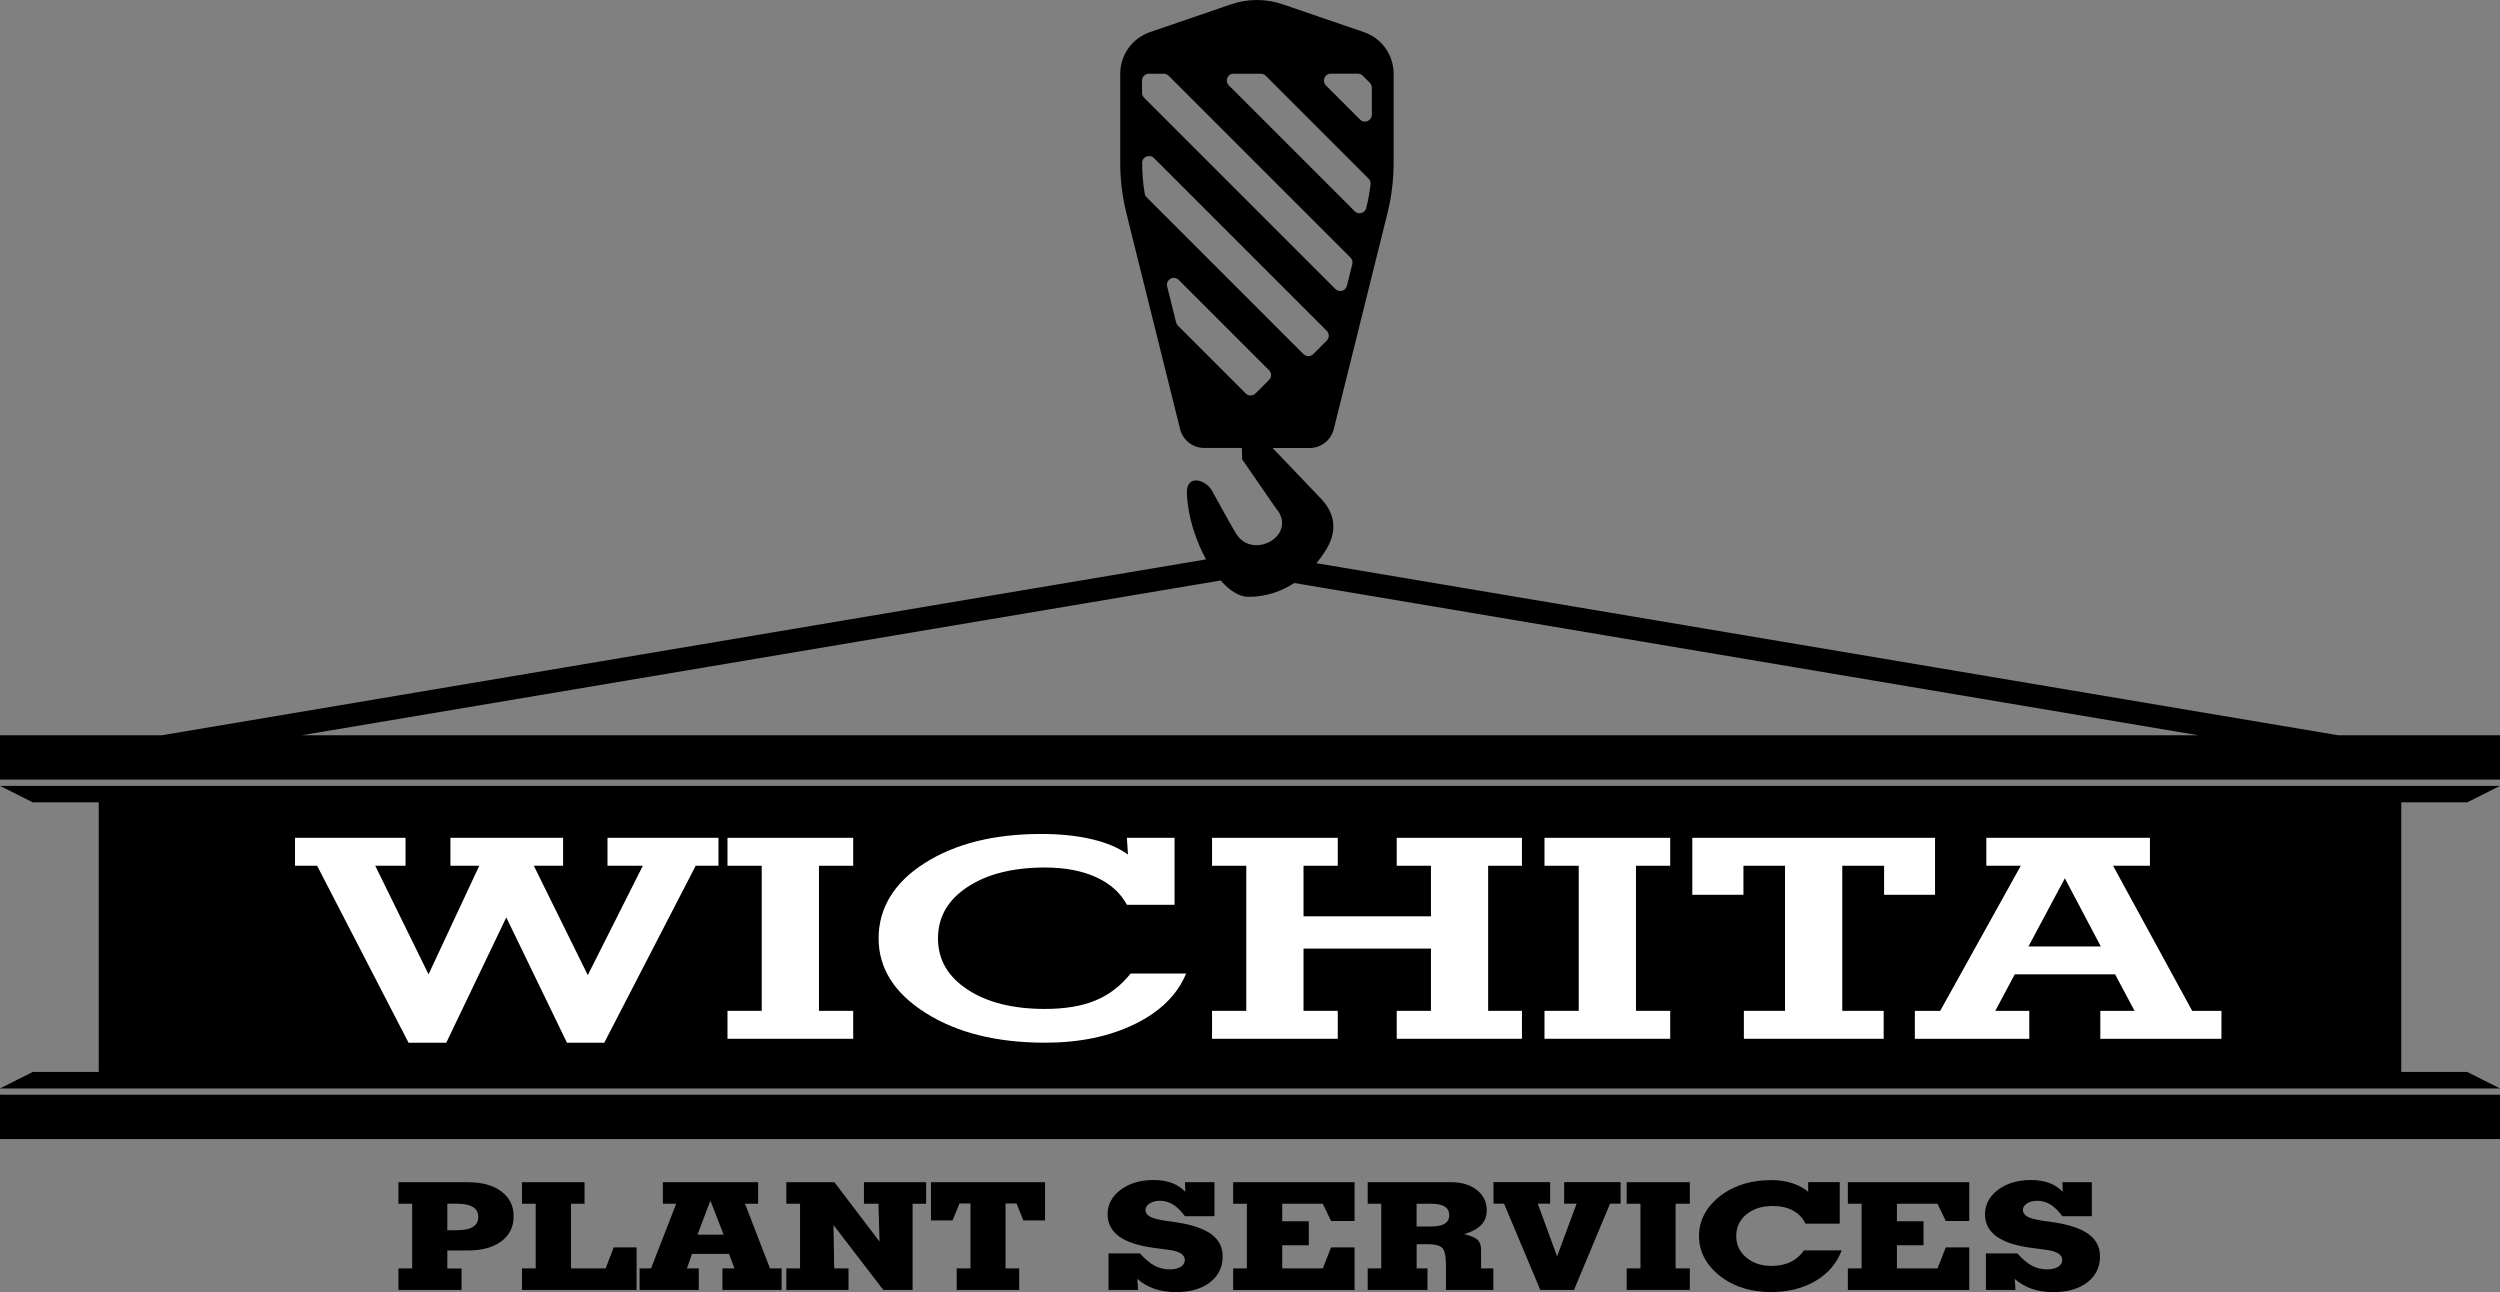 <?xml version="1.0" encoding="UTF-8"?>
<svg id="Layer_2" data-name="Layer 2" xmlns="http://www.w3.org/2000/svg" viewBox="0 0 523.62 270.62">
  <rect x="0" y="0" width="523.62" height="270.62" fill="#808080" stroke="none"/>
  <defs>
    <style>
      .cls-1 {
        fill: #fff;
      }
    </style>
  </defs>
  <g id="Layer_1-2" data-name="Layer 1">
    <rect x="0" y="229.29" width="523.62" height="9.28"/>
    <polygon points="502.94 224.52 502.94 168.05 516.76 168.05 523.62 164.6 0 164.6 6.86 168.05 20.68 168.05 20.68 224.52 6.86 224.52 0 227.97 523.62 227.97 516.76 224.52 502.94 224.52"/>
    <g>
      <path class="cls-1" d="M106.04,192.15l-12.57,26.25h-7.9l-19.15-37.07h-4.63v-5.85h23.15v5.85h-6.35l11.17,22.74,10.62-22.74h-6.04v-5.85h23.6v5.85h-6.13l11.3,22.91,11.53-22.91h-7.4v-5.85h23.24v5.85h-4.77l-19.15,37.07h-7.81l-12.71-26.25Z"/>
      <path class="cls-1" d="M171.53,211.72h7.17v5.85h-26.33v-5.85h7.17v-30.39h-7.17v-5.85h26.33v5.85h-7.17v30.39Z"/>
      <path class="cls-1" d="M236.03,189.52c-1.33-2.51-3.48-4.44-6.44-5.79-2.97-1.35-6.54-2.03-10.71-2.03-6.72,0-12.13,1.36-16.25,4.08-4.12,2.72-6.17,6.31-6.17,10.76s2.06,8,6.17,10.71c4.11,2.71,9.53,4.07,16.25,4.07,4.18,0,7.69-.59,10.55-1.77,2.86-1.18,5.32-3.06,7.38-5.65h11.62c-1.82,4.43-5.39,7.96-10.71,10.57-5.33,2.62-11.6,3.92-18.84,3.92-10.08,0-18.41-2.07-24.99-6.22-6.58-4.15-9.87-9.36-9.87-15.64s3.21-11.66,9.62-15.74c6.41-4.08,14.57-6.12,24.46-6.12,3.96,0,7.5.37,10.62,1.11,3.12.74,5.63,1.81,7.53,3.2l-.23-3.51h9.99v14.04h-9.99Z"/>
      <path class="cls-1" d="M273.02,198.68v13.04h7.17v5.85h-26.33v-5.85h7.17v-30.39h-7.17v-5.85h26.33v5.85h-7.17v10.59h26.69v-10.59h-7.17v-5.85h26.23v5.85h-7.08v30.39h7.08v5.85h-26.23v-5.85h7.17v-13.04h-26.69Z"/>
      <path class="cls-1" d="M342.65,211.72h7.17v5.85h-26.33v-5.85h7.17v-30.39h-7.17v-5.85h26.33v5.85h-7.17v30.39Z"/>
      <path class="cls-1" d="M385.86,211.72h8.67v5.85h-29.28v-5.85h8.62v-30.39h-8.71v6.08h-10.71v-11.93h50.84v11.93h-10.67v-6.08h-8.76v30.39Z"/>
      <path class="cls-1" d="M417.9,211.72h7.13v5.85h-23.97v-5.85h5.31l16.88-30.39h-7.22v-5.85h34.27v5.85h-7.72l16.57,30.39h6.13v5.85h-25.37v-5.85h7.17l-4.08-7.65h-21.01l-4.08,7.65ZM424.85,198.23h15.16l-7.53-14.27-7.62,14.27Z"/>
    </g>
    <g>
      <path d="M83.45,270.17v-4.51h2.88v-13.54h-2.88v-4.51h14.53c2.96,0,5.3.64,7.02,1.93,1.72,1.29,2.58,3.02,2.58,5.22s-.86,3.95-2.58,5.23-4.06,1.92-7.02,1.92h-4.29v3.76h2.98v4.51h-13.22ZM93.69,252.12v5.55h1.96c1.51,0,2.65-.23,3.4-.7s1.13-1.16,1.13-2.09-.38-1.62-1.13-2.08-1.89-.69-3.4-.69h-1.96Z"/>
      <path d="M109.32,270.17v-4.51h2.88v-13.54h-2.88v-4.51h13.11v4.51h-2.83v13.54h7.25l1.69-4.39h4.79v8.91h-24Z"/>
      <path d="M133.96,270.17v-4.51h2.4l5.27-13.54h-2.79v-4.51h19.95v4.51h-2.75l5.23,13.54h2.44v4.51h-12.4v-4.51h2.52l-1.13-3.04h-7.76l-1.06,3.04h2.48v4.51h-12.4ZM146.08,258.6h5.48l-2.77-7.14-2.71,7.14Z"/>
      <path d="M164.69,270.17v-4.51h2.88v-13.54h-2.88v-4.51h10.07l9.46,12.44-.23-7.93h-3.04v-4.51h13.03v4.51h-2.84v18.06h-6.13l-10.44-13.6.15,9.09h3v4.51h-13.03Z"/>
      <path d="M200.38,270.17v-4.51h2.88v-13.6h-2.29l-1.46,3.55h-4.52v-8h23.89v8h-4.54l-1.44-3.55h-2.29v13.6h2.86v4.51h-13.11Z"/>
      <path d="M238.2,267.81l.17,2.36h-6.19v-7.65h6.57c1.1,1.21,2.13,2.08,3.09,2.59.96.51,2.02.76,3.17.76.95,0,1.71-.18,2.29-.54.58-.36.86-.84.86-1.43,0-.56-.29-1.02-.85-1.38-.57-.36-1.42-.61-2.55-.75l-3.02-.4c-3.28-.43-5.73-1.23-7.34-2.4-1.61-1.17-2.42-2.73-2.42-4.68s.92-3.74,2.75-5.1,4.12-2.04,6.86-2.04c1.45,0,2.73.2,3.83.61s2.06,1.03,2.85,1.87l-.08-2.02h6.17v7.12h-6.17c-.81-1.1-1.64-1.92-2.49-2.44-.85-.53-1.77-.79-2.76-.79-.87,0-1.59.19-2.16.56-.57.37-.86.83-.86,1.38s.3,1.01.9,1.36c.6.34,1.61.62,3.02.85l2.61.37c3.27.5,5.69,1.33,7.27,2.49,1.58,1.16,2.36,2.7,2.36,4.62,0,2.27-.88,4.08-2.65,5.45-1.77,1.37-4.14,2.05-7.11,2.05-1.68,0-3.19-.23-4.54-.7s-2.55-1.17-3.61-2.1Z"/>
      <path d="M258.28,270.17v-4.51h2.88v-13.54h-2.88v-4.51h25.43v8.12h-4.92l-1.73-3.61h-8.5v3.67h5.57v5.02h-5.57v4.85h8.5l1.73-4.39h4.92v8.91h-25.43Z"/>
      <path d="M286.46,270.17v-4.51h2.84v-13.54h-2.84v-4.51h17.49c2.2,0,3.99.54,5.37,1.63s2.07,2.5,2.07,4.23c0,1.25-.38,2.28-1.14,3.08-.76.8-1.96,1.45-3.58,1.94,1.38.34,2.32.73,2.81,1.19.49.46.73,1.15.73,2.07v3.92h2.56v4.51h-9.92v-5.26c0-1.89-.27-3.08-.82-3.58-.54-.5-1.56-.75-3.05-.75h-2.27v5.08h2.27v4.51h-12.51ZM296.7,252.12v4.77h2.9c1.35,0,2.34-.19,2.98-.58.64-.39.96-.99.96-1.8s-.32-1.42-.96-1.81c-.64-.39-1.63-.58-2.98-.58h-2.9Z"/>
      <path d="M322.61,270.17l-7.59-18.06h-2.21v-4.51h11.86v4.51h-2.59l4.05,11.03,4.09-11.03h-2.61v-4.51h11.82v4.51h-2.21l-7.55,18.06h-7.05Z"/>
      <path d="M340.71,270.17v-4.51h2.88v-13.54h-2.88v-4.51h13.22v4.51h-2.98v13.54h2.98v4.51h-13.22Z"/>
      <path d="M377.86,261.89h7.88c-1.03,2.71-2.85,4.84-5.48,6.4-2.63,1.55-5.72,2.33-9.28,2.33-1.96,0-3.78-.24-5.47-.72-1.68-.48-3.21-1.19-4.58-2.14-1.65-1.16-2.91-2.5-3.78-4s-1.3-3.12-1.3-4.86.43-3.37,1.29-4.87c.86-1.5,2.12-2.84,3.79-4.01,1.37-.94,2.9-1.65,4.58-2.13s3.51-.72,5.47-.72c1.56,0,3,.21,4.32.62s2.46,1.02,3.42,1.83v-2.02h6.61v8.69h-7.17c-.59-1.2-1.47-2.12-2.64-2.75-1.17-.63-2.58-.95-4.24-.95-2.24,0-4.07.59-5.5,1.76-1.42,1.17-2.13,2.69-2.13,4.54s.7,3.3,2.09,4.48,3.15,1.77,5.27,1.77c1.54,0,2.87-.27,4-.8,1.13-.54,2.08-1.35,2.84-2.46Z"/>
      <path d="M387.03,270.17v-4.51h2.88v-13.54h-2.88v-4.51h25.43v8.12h-4.92l-1.73-3.61h-8.5v3.67h5.57v5.02h-5.57v4.85h8.5l1.73-4.39h4.92v8.91h-25.43Z"/>
      <path d="M421.97,267.81l.17,2.36h-6.19v-7.65h6.57c1.1,1.21,2.13,2.08,3.09,2.59.96.51,2.02.76,3.17.76.95,0,1.71-.18,2.29-.54.58-.36.87-.84.87-1.43,0-.56-.29-1.02-.86-1.38-.57-.36-1.42-.61-2.55-.75l-3.02-.4c-3.28-.43-5.73-1.23-7.34-2.4-1.61-1.17-2.42-2.73-2.42-4.68s.92-3.74,2.75-5.1c1.83-1.36,4.12-2.04,6.86-2.04,1.45,0,2.73.2,3.83.61,1.11.41,2.06,1.03,2.85,1.87l-.08-2.02h6.17v7.12h-6.17c-.81-1.1-1.64-1.92-2.49-2.44-.85-.53-1.77-.79-2.76-.79-.87,0-1.59.19-2.16.56-.57.37-.86.83-.86,1.38s.3,1.01.9,1.36c.6.34,1.61.62,3.02.85l2.61.37c3.27.5,5.69,1.33,7.26,2.49,1.58,1.16,2.36,2.7,2.36,4.62,0,2.27-.88,4.08-2.65,5.45-1.77,1.37-4.14,2.05-7.11,2.05-1.68,0-3.19-.23-4.54-.7s-2.55-1.17-3.61-2.1Z"/>
    </g>
    <path d="M489.72,154l-214-36.04c1.2-1.43,1.99-2.73,2.39-3.46,1.87-3.47,1.47-6.78-1.13-9.74l-10.44-10.93h7.77c2.38,0,4.46-1.62,5.04-3.94l11.25-45.22c.86-3.45,1.29-6.99,1.29-10.55V15.44c0-3.94-2.5-7.44-6.22-8.71l-17.01-5.83c-3.5-1.2-7.3-1.2-10.8,0l-17.01,5.83c-3.72,1.28-6.22,4.78-6.22,8.71v18.67c0,3.56.43,7.1,1.29,10.55l11.25,45.22c.58,2.31,2.65,3.94,5.04,3.94h7.9l.06,2.39,7,10.15c4.93,5.67-4.8,11.15-8.3,5.37-1.3-2.15-4.89-8.72-4.89-8.72-1.24-2.56-5.57-3.89-5.39.35.2,4.77,1.81,9.8,4.02,13.8l-218.72,36.84H0v9.28h523.62v-9.28h-33.9ZM255.67,121.58c1.87,2.12,3.89,3.43,5.74,3.43,3.94,0,7.14-1.25,9.67-2.9l189.35,31.89H63.18l192.49-32.42ZM287.33,18.36v5.66c0,1.29-1.56,1.93-2.47,1.02l-7.14-7.14c-.91-.91-.27-2.47,1.02-2.47h5.66c.38,0,.75.15,1.02.42l1.48,1.48c.27.27.42.64.42,1.02ZM258.42,15.44h5.66c.38,0,.75.15,1.02.42l21.55,21.55c.31.31.47.75.41,1.19-.19,1.67-.49,3.32-.9,4.95v.02c-.28,1.09-1.64,1.47-2.43.67l-26.35-26.35c-.91-.91-.27-2.47,1.02-2.47ZM240.65,15.44h3.1c.38,0,.75.15,1.02.42l38.09,38.09c.36.36.5.88.38,1.37l-1.13,4.53c-.27,1.09-1.63,1.47-2.43.67l-40.06-40.06c-.27-.27-.42-.64-.42-1.02v-2.56c0-.8.65-1.45,1.45-1.45ZM277.88,71.34l-2.83,2.83c-.56.56-1.48.56-2.04,0l-32.86-32.86c-.21-.21-.35-.48-.4-.78-.35-2.12-.53-4.27-.53-6.41h0c0-1.29,1.56-1.93,2.47-1.02l36.2,36.2c.56.56.56,1.48,0,2.04ZM265.79,79.58l-2.83,2.83c-.56.56-1.48.56-2.04,0l-14.21-14.21c-.19-.19-.32-.42-.38-.67l-1.87-7.53c-.35-1.42,1.39-2.41,2.43-1.37l18.91,18.91c.56.56.56,1.48,0,2.04Z"/>
  </g>
</svg>